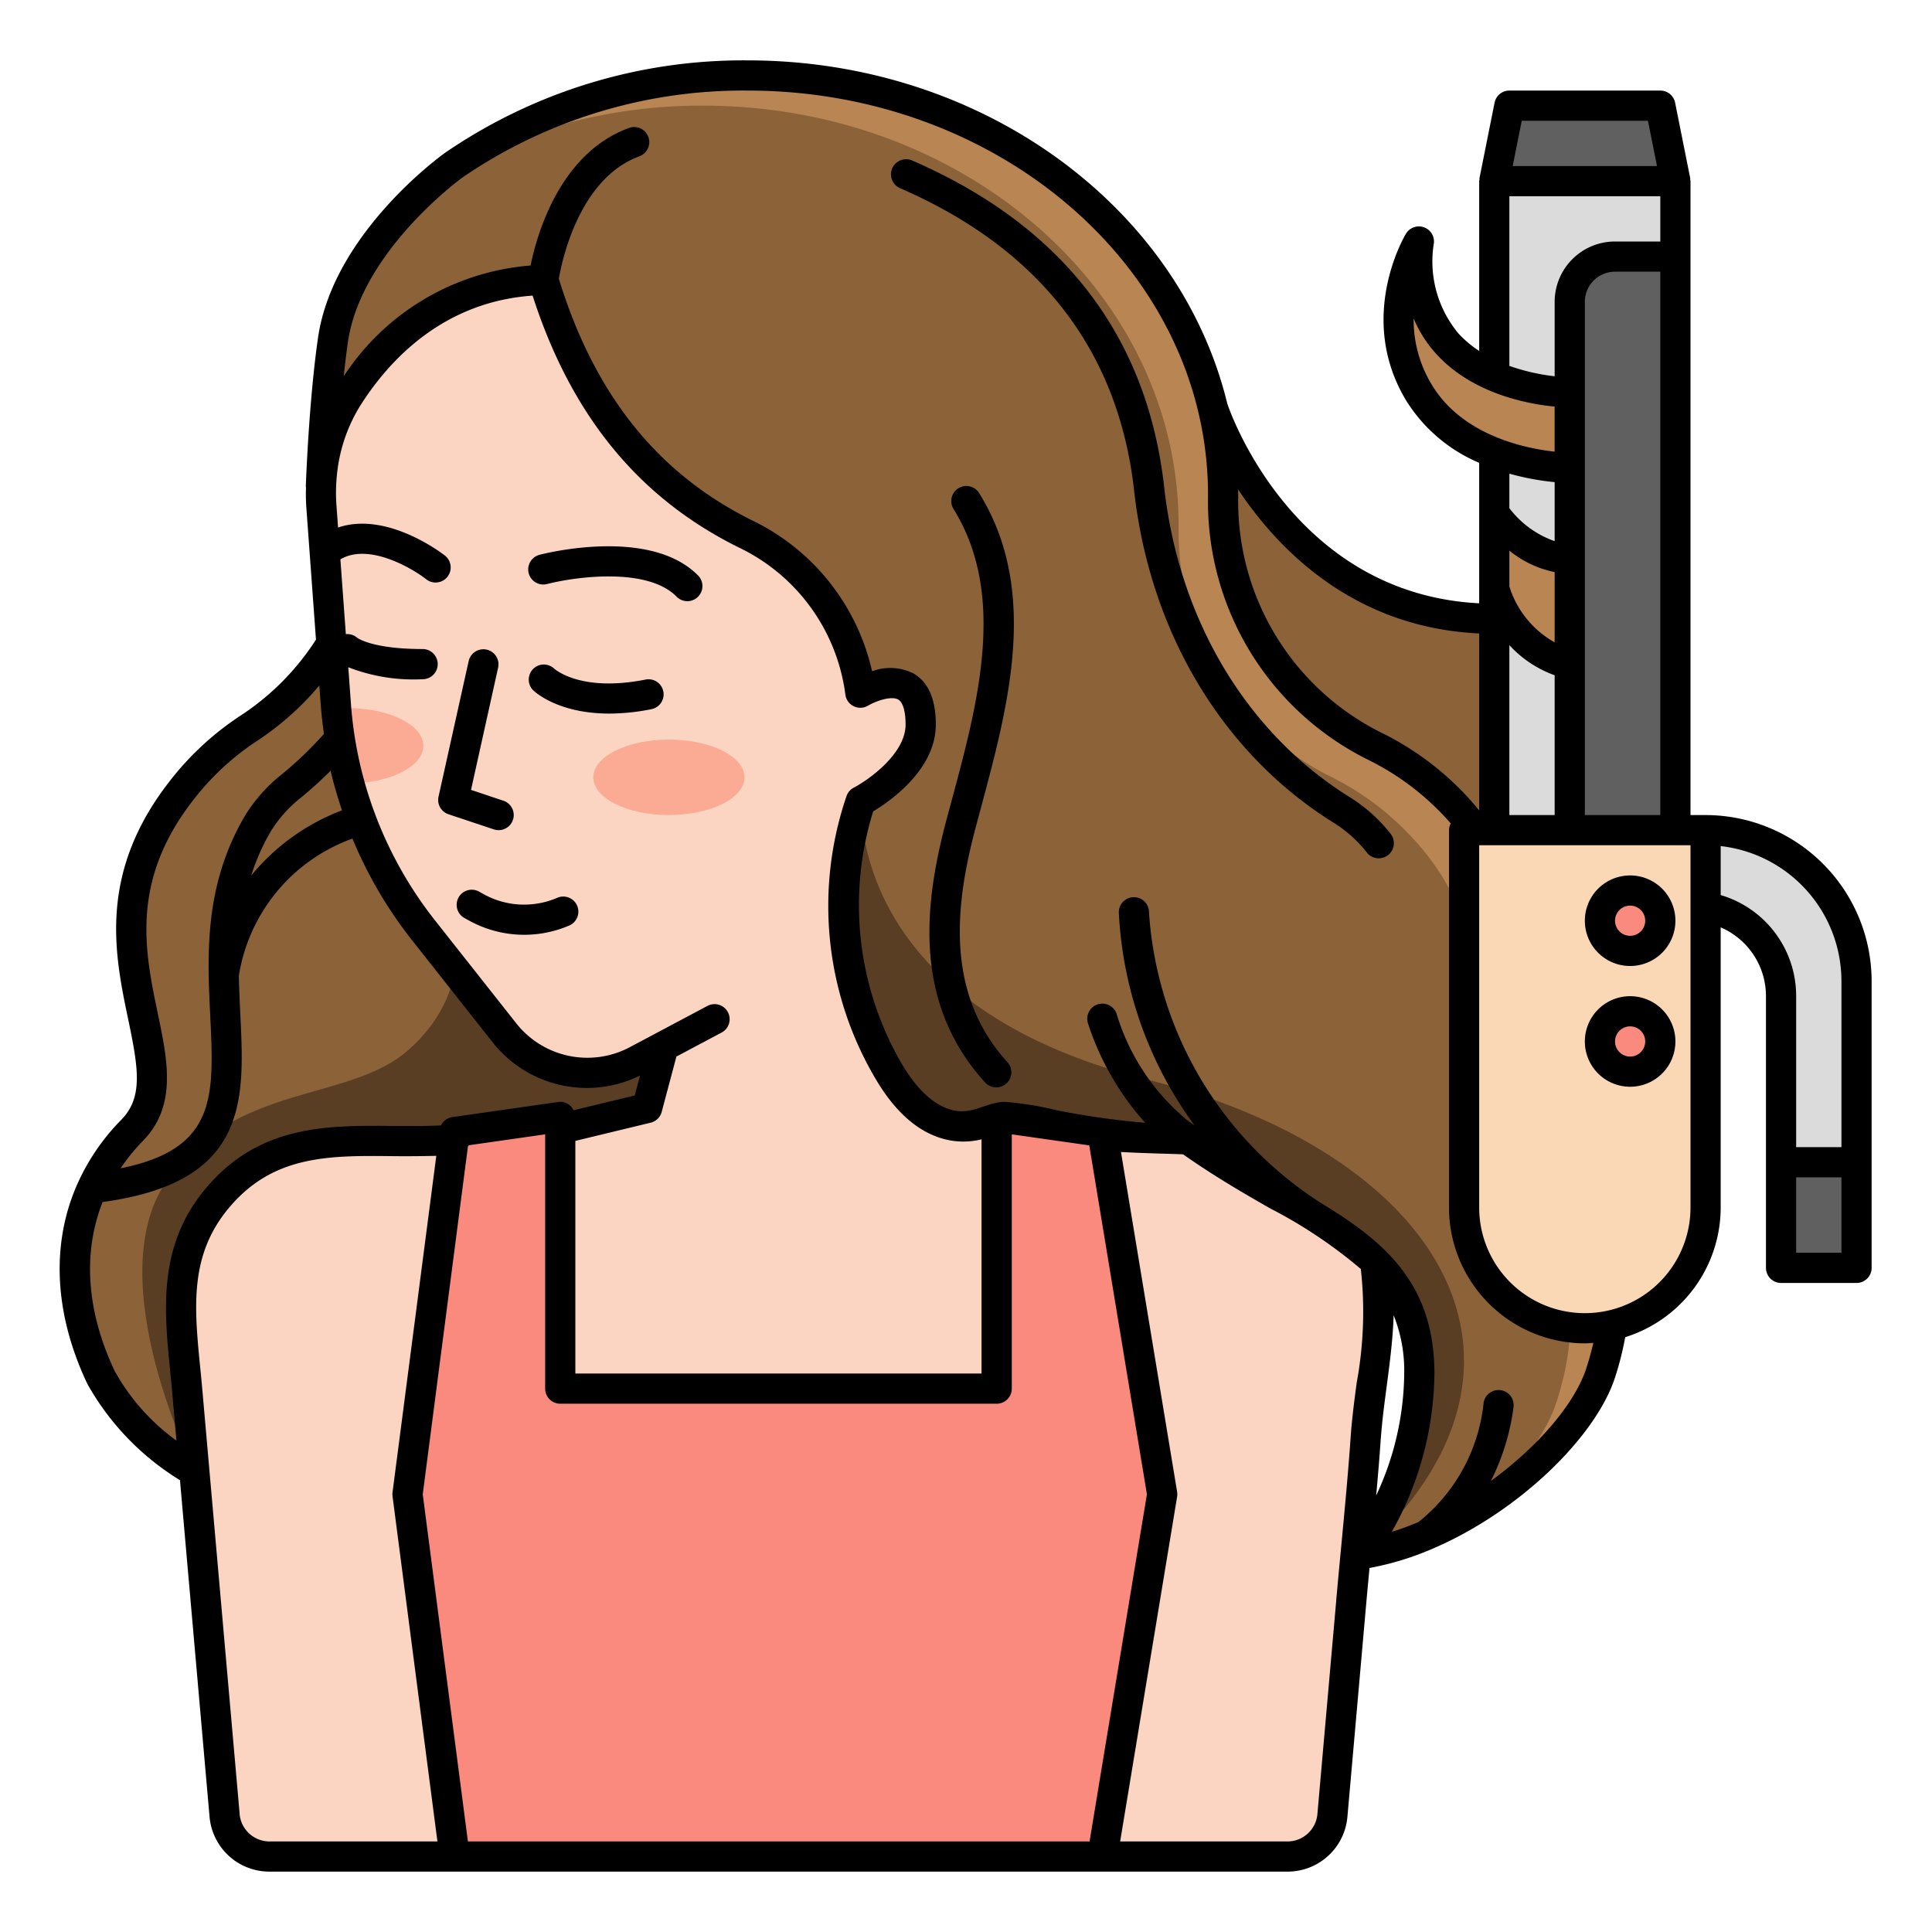 <svg xmlns="http://www.w3.org/2000/svg"  viewBox="0 0 128 128" width="250px" height="250px"><path fill="#8c6239" d="M12.927,97.505c-2.887-1.851-5.186-4.134-6.184-6.242C4.036,85.547,4.308,79.47,8.791,74.9s-4.54-12.545,3.314-22.561a18.322,18.322,0,0,1,4.415-4.081,18.054,18.054,0,0,0,5.488-5.6L46.5,72.554Z"/><path fill="#593e24" d="M22.008,42.655c-.9,1.451,15.083,18.111,5.041,26.917-4,3.508-11.47,2.1-16,8.652s1.881,19.281,1.881,19.281l8.549-6.354,25.02-18.6Z"/><path fill="#fcd5c2" d="M90.8,82.4a9.613,9.613,0,0,0-4.435-5.3c-3.709-2.081-9.108-1.467-13.313-1.869l-6.965.047V74l-2.865-.318a10.6,10.6,0,0,1-.986-8.209,16.8,16.8,0,0,1,2.285-5.008c-.514-1.74-.385-10.049-1.4-13.018-1.567-4.566-4.6-4.373-7.191-9.722-8.832-2.254-8.1-11.9-11.038-15.873A13.249,13.249,0,0,0,39.549,19a17.984,17.984,0,0,0-3.559-.455c-7.154.184-11.1,4.929-12.934,7.824a11.608,11.608,0,0,0-1.687,5.09l0,.024a12.169,12.169,0,0,0-.024,2.056L22.3,46.68a27.322,27.322,0,0,0,5.806,14.946l5.357,6.787a7,7,0,0,0,8.78,1.844l1.766-.939-1.087,4.091L37.168,74.8v.685l-7,.048c-5.76.408-11.536-1.211-15.767,3.909-3.193,3.864-2.342,8.184-1.942,12.738q.518,5.874,1.033,11.75.717,8.166,1.435,16.334A3,3,0,0,0,17.916,123H85.3a3,3,0,0,0,2.989-2.736q.624-7.085,1.249-14.169c.321-3.635.709-7.271.963-10.912C90.786,91.115,92.1,86.38,90.8,82.4Z"/><path fill="#8c6239" d="M101.014,41.082,99.211,41c-14,0-18.686-13.419-18.686-13.419h0C77.764,14.725,64.965,5,49.584,5a34.11,34.11,0,0,0-19.493,5.956S23.049,16,22.108,22.523c-.6,4.186-.8,9.729-.8,9.729s.057-.769.06-.793a11.608,11.608,0,0,1,1.687-5.09c1.835-2.9,5.8-7.669,12.993-7.828,2.625,8.728,7.334,13.839,13.393,16.836a13.569,13.569,0,0,1,7.57,10.247l.037.269s4-2.393,4,2.107c0,3-3.969,5.071-3.969,5.071a21.678,21.678,0,0,0,1.907,18.006c2.177,3.628,4.522,3.774,5.9,3.433,2.269-.564,4.557.108,6.8.485,2.212.372,4.394.678,6.594,1.2,3.505.836,6.679,3,9.683,4.922,2.966,1.9,5.434,4.308,5.988,7.932A12.963,12.963,0,0,1,94.084,91a20.922,20.922,0,0,1-4,12c7-1,14.418-7.257,16-12a17.684,17.684,0,0,0,.953-5.946l2.5-34.371A8.958,8.958,0,0,0,101.014,41.082Z"/><path fill="#fb8a7e" d="M73.124,75.243l-.04,0,.04,0L73.084,75l-7-1V92H37.168V74l-7,1-.07.535.07,0-.07,0L27.049,99l3.119,24H73.084l3.965-24Z"/><ellipse cx="44.316" cy="51.5" fill="#fbab94" rx="5.008" ry="2.5"/><path fill="#fbab94" d="M28.049,49.415c0-1.381-2.242-2.5-5.007-2.5-.244,0-.478.019-.712.036a27.351,27.351,0,0,0,.885,4.955C25.9,51.859,28.049,50.766,28.049,49.415Z"/><path fill="#b88553" d="M102.084,75c-5-4,3-13-6-22a18.338,18.338,0,0,0-4.875-3.521A18.156,18.156,0,0,1,81.083,32.96c0-.061,0-.121,0-.182C81.084,17.437,66.981,5,49.584,5a34.11,34.11,0,0,0-19.493,5.956s-.28.2-.726.567A34.424,34.424,0,0,1,46.584,7c17.4,0,31.5,12.437,31.5,27.778,0,.061,0,.121,0,.182A18.156,18.156,0,0,0,88.209,51.479,18.338,18.338,0,0,1,93.084,55c9,9,1,18,6,22s6,10,4,16c-.8,2.392-3.082,5.168-6.047,7.462,4.367-2.5,8-6.312,9.047-9.462C108.084,85,107.084,79,102.084,75Z"/><rect width="5" height="7" x="118.211" y="77" fill="#606060"/><polygon fill="#606060" points="100.211 7 99.211 12 111.211 12 110.211 7 100.211 7"/><path fill="#fad8b6" d="M97.211,55V80a8,8,0,0,0,16,0V55Z"/><path fill="#dbdbdb" d="M113.211,55v5.09a6,6,0,0,1,5,5.91V77h5V65A10,10,0,0,0,113.211,55Z"/><circle cx="108.211" cy="61" r="2" fill="#fb8a7e"/><circle cx="108.211" cy="69" r="2" fill="#fb8a7e"/><path fill="#593e24" d="M75.913,71.5C55.983,66.475,57.08,53.071,57.08,53.071a21.678,21.678,0,0,0,1.907,18.006c2.177,3.628,4.522,3.774,5.9,3.433,2.269-.564,4.557.108,6.8.485,2.212.372,4.394.678,6.594,1.2,3.505.836,6.679,3,9.683,4.922,2.966,1.9,5.434,4.308,5.988,7.932A12.963,12.963,0,0,1,94.084,91a20.922,20.922,0,0,1-4,12C103.918,90.733,95.843,76.525,75.913,71.5Z"/><rect width="12" height="43" x="99.211" y="12" fill="#dbdbdb"/><path fill="#b88553" d="M104.211,44V37c-3,0-5-3-5-3v5A7.272,7.272,0,0,0,104.211,44Z"/><path fill="#b88553" d="M94.211,16s-3,5,0,10,10,5,10,5V26S93.211,26,94.211,16Z"/><path fill="#606060" d="M104.211,55h7V17h-4a3,3,0,0,0-3,3Z"/><path d="M29.718,53.949l3,1a1,1,0,0,0,.633-1.9l-2.145-.715,1.8-8.119a1,1,0,0,0-1.952-.434l-2,9A1,1,0,0,0,29.718,53.949Z"/><path d="M40.373,47.277a14.4,14.4,0,0,0,2.823-.3,1,1,0,0,0-.392-1.96c-4.291.858-6.012-.649-6.108-.738a1,1,0,0,0-1.4,1.425C35.371,45.786,36.912,47.277,40.373,47.277Z"/><path d="M31.736,59.07a1,1,0,0,0-.963,1.753l.334.184a7.559,7.559,0,0,0,6.61.31,1,1,0,0,0-.8-1.835,5.546,5.546,0,0,1-4.851-.228Z"/><path d="M89.334,52.758C82.558,48.5,78.11,41.034,77.131,32.284c-1.124-10.044-6.742-17.329-16.7-21.651a1,1,0,0,0-.8,1.835c9.252,4.016,14.469,10.758,15.508,20.039,1.047,9.358,5.831,17.357,13.125,21.944a8.507,8.507,0,0,1,2.281,2.014,1,1,0,0,0,1.6-1.206A10.5,10.5,0,0,0,89.334,52.758Z"/><path d="M36.253,38.693c1.7-.444,6.55-1.165,8.544.808A1,1,0,1,0,46.2,38.08c-3.211-3.178-10.163-1.4-10.458-1.322a1,1,0,0,0,.507,1.935Z"/><path d="M65.009,53.447c1.8-6.708,3.851-14.31-.113-20.737a1,1,0,1,0-1.7,1.05c3.51,5.692,1.583,12.851-.116,19.167L62.7,54.334c-1.394,5.271-2.36,12.015,2.6,17.418A1,1,0,0,0,66.771,70.4c-4.3-4.69-3.4-10.776-2.137-15.555Z"/><path d="M113,54h-1V12a.81.81,0,0,0-.02-.1.8.8,0,0,0,0-.1l-1-5A1,1,0,0,0,110,6H100a1,1,0,0,0-.98.8l-1,5a.8.8,0,0,0,0,.1A.81.81,0,0,0,98,12V23.248A7.1,7.1,0,0,1,96.631,22.1,7.457,7.457,0,0,1,95,16.1a1,1,0,0,0-1.852-.615c-.136.225-3.271,5.577,0,11.03A10.525,10.525,0,0,0,98,30.664V39.97c-12.316-.626-16.5-12.672-16.679-13.2l-.007-.013C78.179,13.771,65.123,4,49.534,4a34.92,34.92,0,0,0-20.075,6.143c-.3.216-7.4,5.371-8.39,12.237-.605,4.192-.8,9.608-.808,9.836,0,.026.011.047.012.072a12.965,12.965,0,0,0,.022,1.323l.639,8.767a16.976,16.976,0,0,1-5.009,5.041,19.368,19.368,0,0,0-4.656,4.3c-4.8,6.124-3.679,11.5-2.776,15.813.681,3.259,1,5.176-.465,6.665a14.4,14.4,0,0,0-2.887,4.213c0,.01-.01.018-.013.028C3.379,82.376,3.566,87,5.79,91.691a17.515,17.515,0,0,0,6.134,6.375l1.958,22.284A3.979,3.979,0,0,0,17.867,124h67.42a3.977,3.977,0,0,0,3.984-3.648l1.25-14.169c.068-.766.141-1.532.212-2.3a19.231,19.231,0,0,0,4.021-1.209.992.992,0,0,0,.154-.066c5.716-2.445,10.767-7.37,12.075-11.294a20.535,20.535,0,0,0,.691-2.722A9.015,9.015,0,0,0,114,80V61.44A4.962,4.962,0,0,1,117,66V84a1,1,0,0,0,1,1h5a1,1,0,0,0,1-1V65A11.013,11.013,0,0,0,113,54Zm-13,0V42.743a7.512,7.512,0,0,0,3,1.995V54Zm3-11.444a6.42,6.42,0,0,1-3-3.7V36.481a6.882,6.882,0,0,0,3,1.42ZM105,20a2,2,0,0,1,2-2h3V54h-5Zm4.18-12,.6,3h-9.56l.6-3ZM100,13h10v3h-3a4,4,0,0,0-4,4v4.928a13.384,13.384,0,0,1-3-.688ZM94.857,25.485a8.288,8.288,0,0,1-1.2-4.386,8.217,8.217,0,0,0,1.489,2.338c2.407,2.659,6.091,3.333,7.852,3.5v2.986C101.081,29.715,96.887,28.868,94.857,25.485ZM103,31.942v3.91a6.426,6.426,0,0,1-3-2.183V31.38A16.889,16.889,0,0,0,103,31.942ZM98,41.969V53.693c-.391-.475-.8-.945-1.259-1.4a19.368,19.368,0,0,0-5.138-3.71,17.107,17.107,0,0,1-9.569-15.615v-.19c0-.12-.008-.238-.01-.357C84.725,36.482,89.739,41.582,98,41.969ZM35.286,19.585c2.556,7.937,7.028,13.406,13.663,16.688a12.6,12.6,0,0,1,7.023,9.489l.037.268a1,1,0,0,0,1.5.722c.538-.316,1.548-.664,2-.405.31.177.488.779.488,1.653,0,1.952-2.479,3.683-3.433,4.185a1,1,0,0,0-.465.515,22.5,22.5,0,0,0,1.979,18.891c1.339,2.234,2.93,3.557,4.727,3.934a4.929,4.929,0,0,0,1.025.107,5.1,5.1,0,0,0,1.2-.148V91H38.119V75.587l4.988-1.206a1,1,0,0,0,.732-.715L44.814,70l3.012-1.6a1,1,0,0,0-.938-1.766l-5.163,2.745A6,6,0,0,1,34.2,67.793l-5.358-6.787a26.23,26.23,0,0,1-5.593-14.4l-.175-2.4A11.871,11.871,0,0,0,28,45a1,1,0,0,0,0-2c-3.231,0-4.251-.686-4.331-.743a.986.986,0,0,0-.756-.243l-.361-4.954c1.859-1.11,4.732.573,5.688,1.32a1,1,0,0,0,1.237-1.572c-.169-.133-3.832-2.96-7.079-1.858l-.108-1.485a11.2,11.2,0,0,1,.024-1.909A10.668,10.668,0,0,1,23.852,26.9C25.844,23.752,29.429,20,35.286,19.585Zm36.881,56.3L75.986,99l-3.8,23H31L28.008,99,31,75.966a.9.9,0,0,0,.052-.089l5.066-.724V92a1,1,0,0,0,1,1H66.034a1,1,0,0,0,1-1V75.153ZM21.905,51.06c.2.891.464,1.764.753,2.628a14.327,14.327,0,0,0-6.016,4.321,14.326,14.326,0,0,1,1.275-2.89,8.474,8.474,0,0,1,2.022-2.274A26.487,26.487,0,0,0,21.905,51.06ZM9.456,75.6c2.28-2.326,1.656-5.313.994-8.475-.86-4.115-1.835-8.778,2.393-14.17a17.389,17.389,0,0,1,4.175-3.86,19.006,19.006,0,0,0,4.137-3.68l.1,1.338c.046.629.12,1.252.206,1.871a24.492,24.492,0,0,1-2.78,2.669,10.444,10.444,0,0,0-2.491,2.821c-2.679,4.606-2.457,9.176-2.26,13.207.261,5.375.406,8.8-5.94,10.084A12.774,12.774,0,0,1,9.456,75.6ZM7.6,90.835c-1.881-3.973-2.124-7.866-.8-11.2,9.658-1.306,9.4-6.7,9.123-12.41-.04-.833-.08-1.691-.1-2.566a11.584,11.584,0,0,1,7.528-9.1,28.294,28.294,0,0,0,3.913,6.688l5.357,6.787a7.955,7.955,0,0,0,9.783,2.222l-.352,1.322-4.052.979a.975.975,0,0,0-1.03-.546l-7,1a1,1,0,0,0-.757.554c-1.029.041-2.065.044-3.077.034-4.434-.049-9.007-.1-12.562,4.206-3.121,3.775-2.7,7.973-2.3,12.033.047.474.094.95.136,1.429l.279,3.174A14.086,14.086,0,0,1,7.6,90.835Zm8.277,29.34L13.406,92.091c-.042-.487-.09-.97-.138-1.451-.394-3.986-.735-7.429,1.855-10.562,2.946-3.566,6.676-3.529,11-3.48.909.01,1.843,0,2.783-.021l-2.9,22.294a1.013,1.013,0,0,0,0,.258L28.98,122H17.867A1.99,1.99,0,0,1,15.874,120.175Zm72.655-14.168-1.25,14.169A1.988,1.988,0,0,1,85.287,122H74.213l3.774-22.837a1.048,1.048,0,0,0,0-.326l-3.72-22.514c.788.043,1.593.073,2.436.1.555.015,1.117.032,1.679.054,2.01,1.417,4.007,2.577,5.8,3.6a31.49,31.49,0,0,1,5.977,4,25.878,25.878,0,0,1-.274,7.528c-.154,1.164-.314,2.368-.393,3.508-.168,2.415-.4,4.875-.625,7.254Q88.693,104.188,88.529,106.007Zm2.956-10.755c.076-1.077.224-2.2.381-3.383.207-1.561.412-3.151.464-4.728a9.892,9.892,0,0,1,.7,3.859,19.38,19.38,0,0,1-1.857,8.079C91.29,97.805,91.4,96.525,91.485,95.252Zm13.6-4.568c-.781,2.346-3.208,5.174-6.315,7.434a15.144,15.144,0,0,0,1.5-4.881,1,1,0,0,0-1.98-.288,11.626,11.626,0,0,1-4.318,7.891c-.584.244-1.174.467-1.766.648A21.73,21.73,0,0,0,95.034,91c0-5.932-3.267-8.718-7.482-11.276A24.785,24.785,0,0,1,76.124,60.44a1,1,0,0,0-2,0,26.013,26.013,0,0,0,5.011,14.114c-.167-.121-.333-.23-.5-.356a14.585,14.585,0,0,1-4.658-7.036,1,1,0,1,0-1.887.664,18.349,18.349,0,0,0,3.78,6.563A53.908,53.908,0,0,1,70,73.557,20.916,20.916,0,0,0,66.552,73c-1.2.03-2.105.844-3.364.567-1.218-.269-2.36-1.278-3.393-3A20.914,20.914,0,0,1,57.85,53.755C58.921,53.114,62,51.009,62,48c0-1.687-.505-2.828-1.5-3.394a3.46,3.46,0,0,0-2.723-.134,14.675,14.675,0,0,0-7.939-9.992c-6.264-3.1-10.457-8.337-12.813-16.011.19-1.123,1.321-6.642,5.335-8.114a1,1,0,1,0-.689-1.878c-4.579,1.679-6.095,7.039-6.518,9.114a16.311,16.311,0,0,0-12.379,7.334c.081-.772.172-1.537.276-2.259.869-6.015,7.51-10.85,7.564-10.89A32.933,32.933,0,0,1,49.534,6c16.818,0,30.5,12.013,30.5,26.778v.174A19.089,19.089,0,0,0,90.719,50.376a17.409,17.409,0,0,1,4.608,3.331c.278.278.539.561.79.847A.977.977,0,0,0,96,55V80a9.011,9.011,0,0,0,9,9c.19,0,.376-.017.563-.029C105.431,89.54,105.276,90.112,105.085,90.684ZM112,80a7,7,0,0,1-14,0V56h14V80Zm7,3V78h3v5Zm3-7h-3V66a6.972,6.972,0,0,0-5-6.7V56.055A9.013,9.013,0,0,1,122,65Z"/><path d="M108,58a3,3,0,1,0,3,3A3,3,0,0,0,108,58Zm0,4a1,1,0,1,1,1-1A1,1,0,0,1,108,62Z"/><path d="M108,66a3,3,0,1,0,3,3A3,3,0,0,0,108,66Zm0,4a1,1,0,1,1,1-1A1,1,0,0,1,108,70Z"/></svg>